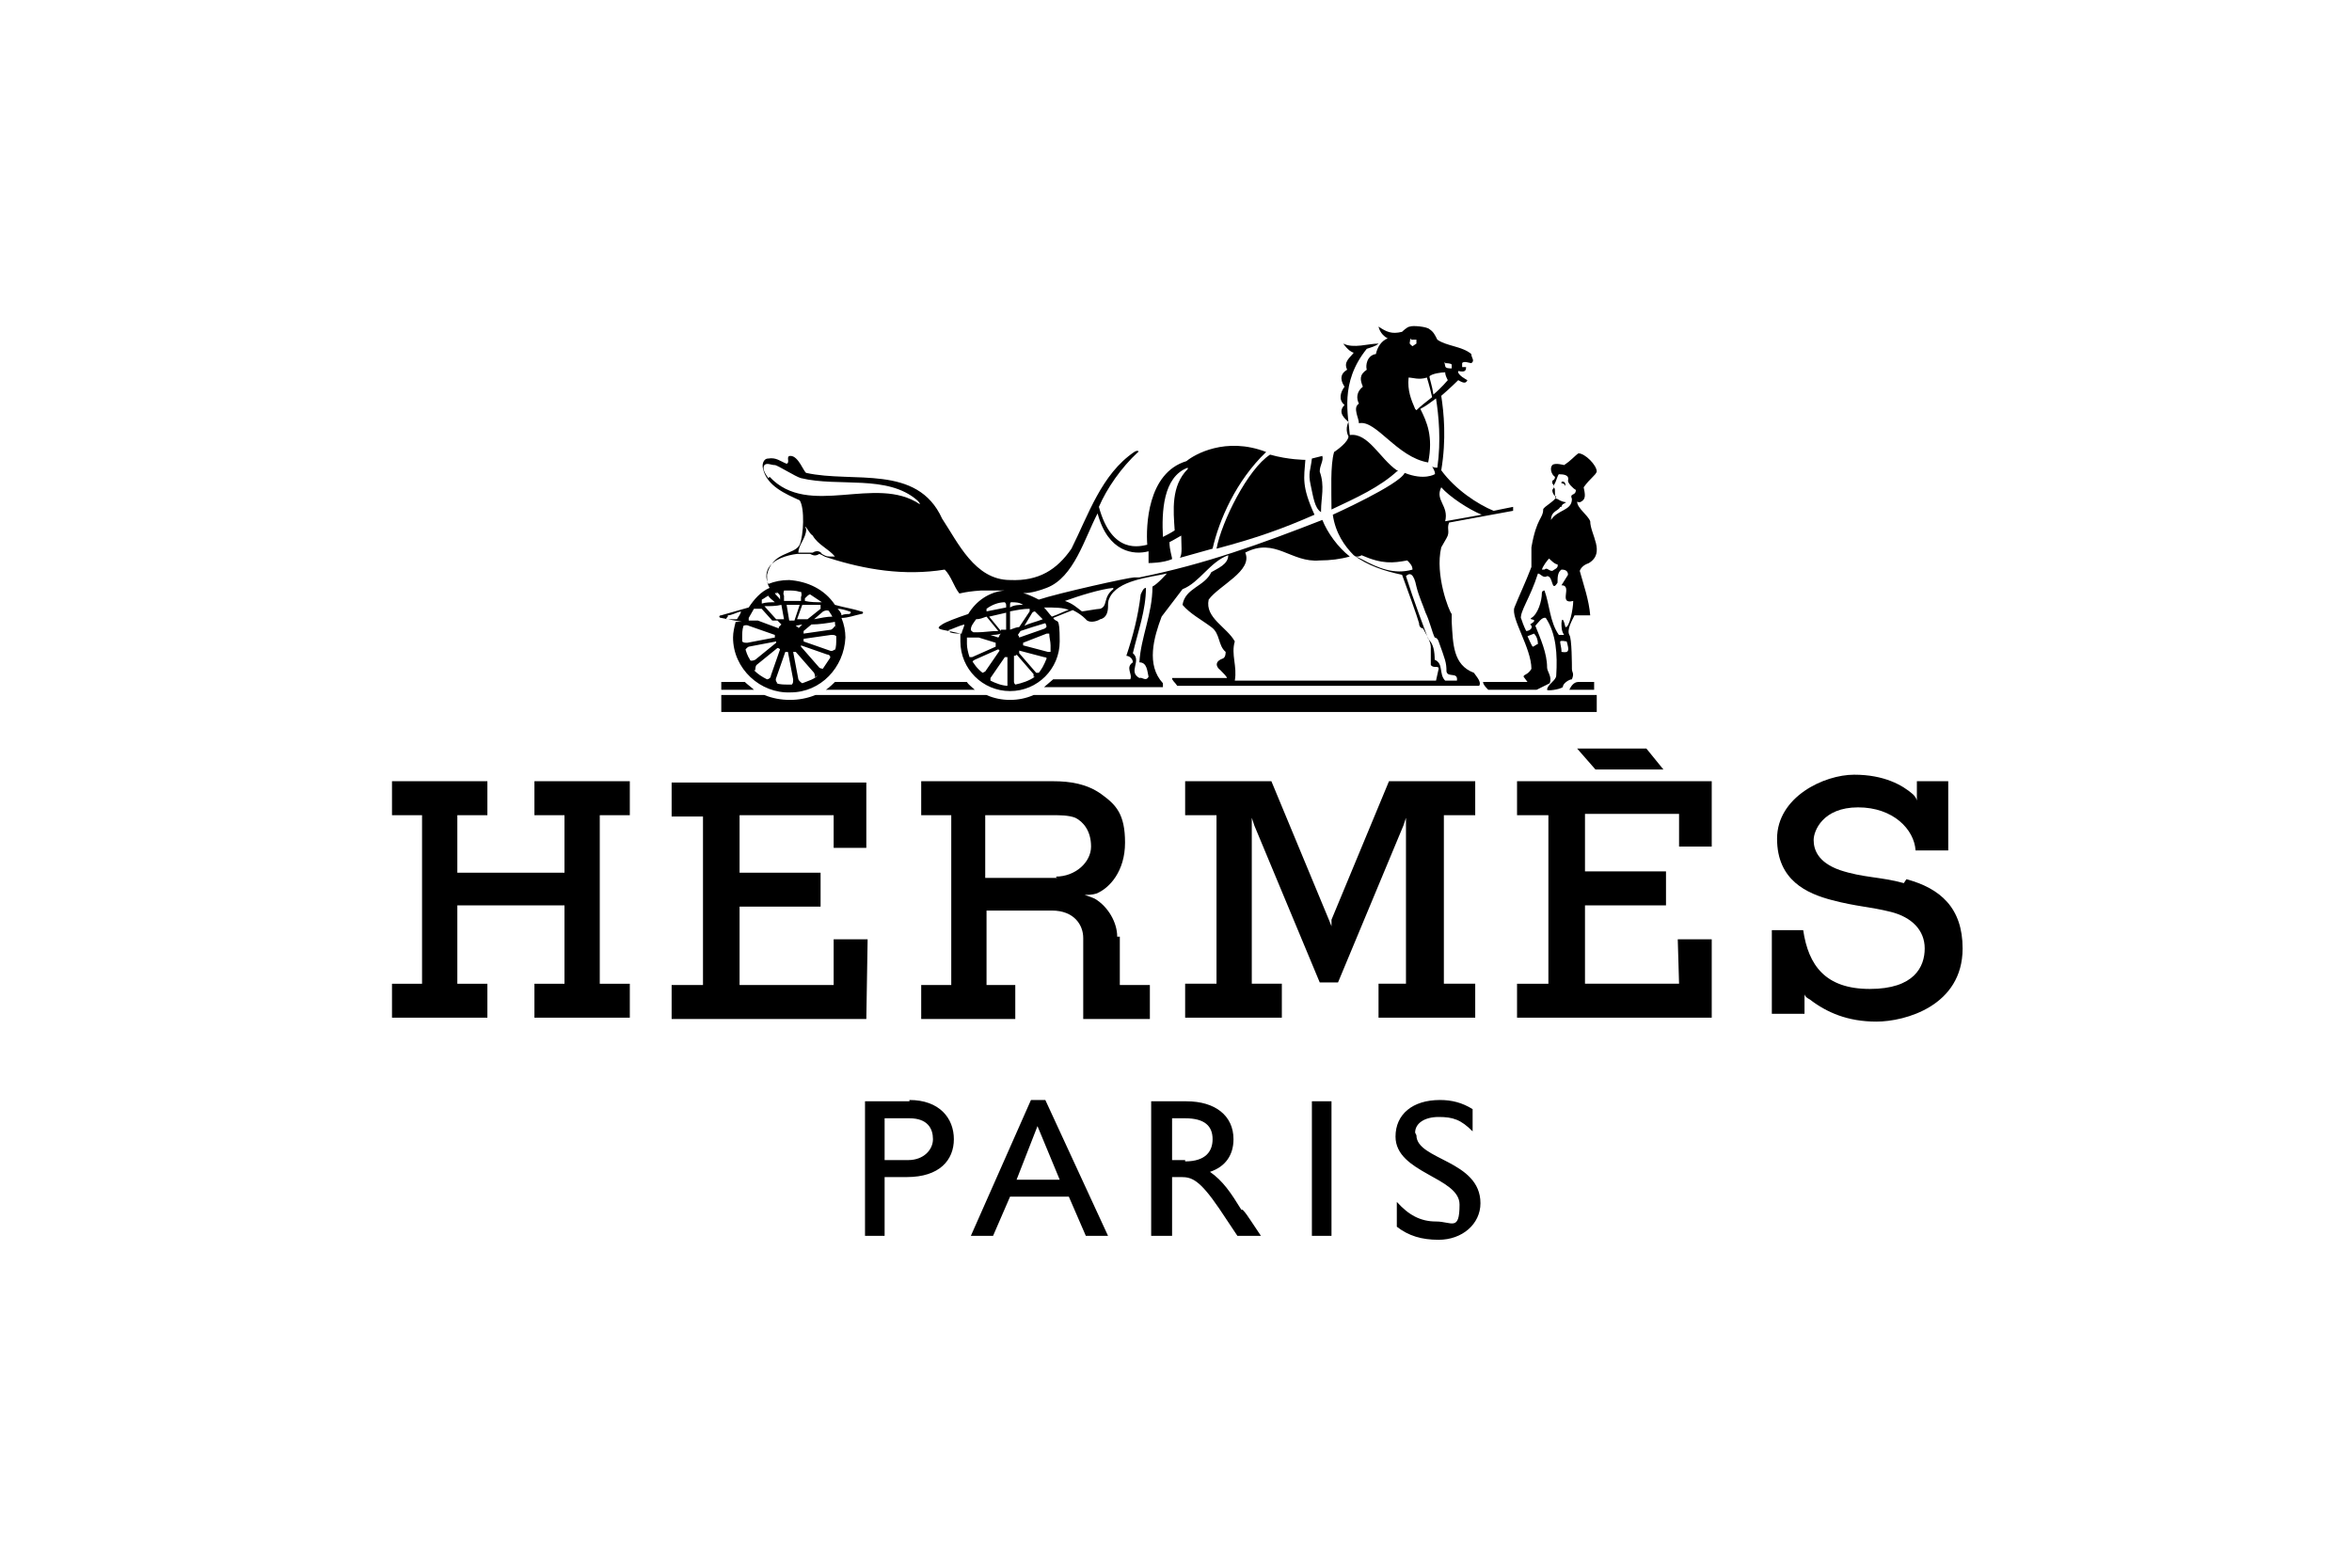 <?xml version="1.0" encoding="UTF-8"?>
<svg id="_レイヤー_1" data-name=" レイヤー 1" xmlns="http://www.w3.org/2000/svg" width="180" height="120" version="1.1" viewBox="0 0 180 120">
  <defs>
    <style>
      .cls-1 {
        fill: #000;
        stroke-width: 0px;
      }
    </style>
  </defs>
  <path class="cls-1" d="M40.9,62.4h2.3v4.4h-8.2v-4.4h2.3v-2.6h-7.3v2.6h2.3v12.9h-2.3v2.6h7.3v-2.6h-2.3v-6h8.2v6h-2.3v2.6h7.3v-2.6h-2.3v-12.9h2.3v-2.6h-7.3M128.5,75.3h-7.2v-6h6.2v-2.6h-6.2v-4.4h7.2v2.5h2.5v-5h-14.9v2.6h2.4v12.9h-2.4v2.6h14.9v-6h-2.6M66.4,71.9h-2.6v3.5h-7.2v-6h6.2v-2.6h-6.2v-4.4h7.2v2.5h2.5v-5h-14.9v2.6h2.4v12.9h-2.4v2.6h14.9M122.1,58.9h5.2l-1.3-1.6h-5.3M145.7,67.6c-1.8-.5-3.1-.4-4.9-1-1.7-.6-2-1.6-2-2.3s.7-2.5,3.4-2.5,4.3,1.7,4.4,3.3h0s0,0,0,0h2.5v-5.3h-2.4v1.5c0,0,0-.2-.3-.5,0,0,0,0,0,0-.8-.7-2.2-1.5-4.5-1.5s-5.9,1.7-5.9,4.9,2.3,4.2,4.2,4.7c1.9.5,2.9.5,4.5.9,1.6.4,2.6,1.4,2.6,2.8s-.8,3.1-4.2,3.1-4.7-1.8-5.1-4.5h0s-2.4,0-2.4,0v6.4h2.5v-1.2h0s0-.3,0-.3c0,0,0,.2.4.4h0c1.3,1,2.9,1.7,5.1,1.7s6.6-1.2,6.6-5.6c0-3.1-1.7-4.6-4.3-5.3h0ZM105.5,75.3v2.6h7.4v-2.6h-2.4v-12.9h2.4v-2.6h-6.6l-4.4,10.6v.5c0,0-.2-.5-.2-.5l-4.4-10.6h-6.6v2.6h2.4v12.9h-2.4v2.6h7.4v-2.6h-2.3v-12.7s.2.6.2.6l5,12h1.4l5-12,.2-.6v.7s0,12,0,12M55.2,52.2v.6h2.5c-.2-.2-.5-.4-.7-.6h-1.8ZM122.1,52.2h-1.3c-.4,0-.6.4-.7.6h1.9v-.6h0ZM55.2,54.5h67v-1.3h-43.1c-1.1.5-2.5.5-3.6,0h-13.1c-1.2.5-2.7.5-3.9,0h-3.3s0,1.2,0,1.2h0ZM74,52.2h-10.1c0,0-.5.5-.7.6h11.4c-.2-.2-.5-.4-.6-.6Z"/>
  <path class="cls-1" d="M56.3,47.6c-.1.4-.2.8-.2,1.2,0,2.4,2.1,4.3,4.4,4.2,2.3,0,4.1-1.9,4.2-4.2,0-.5-.1-1-.3-1.5.5,0,1-.2,1.5-.3.2,0,.2-.2,0-.2-.6-.2-1.3-.3-2-.5-.8-1.2-2.1-1.8-3.5-1.9-.6,0-1.1.1-1.6.3,0,0,0,0,0,0-.2-.4-.2-.8,0-1.2.4-.7,1.4-1,2.2-1.1.3,0,.9,0,1,0,.2.1.4.2.7,0,.3.1.3.2.7.3,2.8.9,5.8,1.4,8.9.9.5.5.7,1.3,1.1,1.8,0,.1.2-.1,1.7-.2.5,0,1.2,0,1.8,0-1.2.1-2.2.8-2.8,1.8-.9.3-1.7.6-2,.8-.3.2-.4.3,0,.4.5.1,1,.2,1.4.3,0,.2,0,.4,0,.6,0,2.1,1.7,3.8,3.8,3.8s3.8-1.7,3.8-3.8-.2-1.3-.5-1.8c.5-.2,1-.4,1.5-.6.4.2.7.4,1,.7.2.3.8.2,1.1,0,.5-.1.6-.6.6-1,0-.2,0-.4.1-.6.6-1.4,3.1-1.6,4.4-1.9,0,0-.7.8-1.1,1,0,2.1-.9,3.9-1,5.8.6,0,.6.7.7,1.1-.2.4-.5,0-.7.1-.9-.5.2-1.3-.5-1.9.4-1.7,1-3.3,1-5-.2,0-.3.3-.4.5-.2,1.7-.6,3.2-1.1,4.7.2,0,.5.2.5.5-.6.4,0,.9-.2,1.3h-5.9l-.7.6h9.1v-.3c-1.3-1.4-.7-3.5-.1-5.1l1.6-2.1c1.3-.5,2.1-2.1,3.5-2.6,0,.7-.8,1-1.3,1.3-.5,1.1-2,1.2-2.2,2.5.6.7,1.4,1.1,2.2,1.7.7.5.5,1.4,1.1,1.9,0,.1,0,.4-.2.5-.6.2-.6.6-.2.9.2.2.5.5.5.6h-4.2c0,.2.2.3.4.6h23.1c.2-.3-.2-.7-.4-1-1.6-.6-1.6-2.2-1.7-3.9,0,0,0-.2,0-.6-.2-.2-1.3-3-.8-5.1l.4-.7c.3-.5,0-.7.2-1.2l4.9-.9c0,0,0-.2,0-.3l-1.5.3c-1.2-.5-2.9-1.6-4-3.1.4-2.4.2-4.4,0-5.7.7-.6,1.3-1.2,1.3-1.2.5.3.6.2.7,0,0,0-.8-.4-.7-.7.5.1.6,0,.6-.3h-.3c0-.1,0-.1,0-.1v-.2c.1-.2.6,0,.7,0,.3-.2,0-.4,0-.7-.7-.6-1.9-.6-2.6-1.1-.2-.4-.3-.6-.6-.8-.2-.2-1.3-.3-1.5-.2-.2,0-.6.4-.6.4-.8.2-1.2,0-1.8-.4,0,0,.1.6.7.9-.5.2-.8.7-.9,1.2-.7.1-.8.9-.7,1.2-.6.4-.5.8-.3,1.3-.5.4-.5.9-.3,1.3-.5.3,0,1.1,0,1.5,1.3-.3,2.9,2.6,5.3,3,.4-2-.1-3.1-.6-4.1.4-.2.8-.5,1.2-.8.2,1.3.4,3.2.1,5.3,0,0,0,0,0,0-.1,0-.3,0-.4-.1,0,0,.3.5.2.6,0,0-.8.5-2.3-.1-.4.9-5.5,3.2-5.5,3.2.2,1.4.9,2.4,1.6,3.1,1.1.8,2.3,1.2,3.7,1.5.3.8,1.2,3.3,1.3,3.7,0,.4.3.4.3.4.1.2.6,1,.6,1.4v1.4c.2.3.6,0,.6.3l-.2.9h-15.4c.2-1.1-.3-2,0-3-.6-1.1-2.3-1.8-2-3.2.8-1.1,3.4-2.2,2.8-3.6,2.3-1.2,3.5.8,5.7.6.8,0,1.6-.1,2.3-.3-.9-.7-1.7-1.8-2.1-2.8-4.6,1.8-9,3.4-14,4.4h-.4c-.4,0-5.8,1.2-7.3,1.7-.4-.2-.8-.4-1.2-.5h.1c.5,0,1.2-.2,1.7-.4,2.1-.8,2.9-3.8,3.9-5.7.8,3,2.8,3.2,3.9,2.9v.9c.1,0,1.1,0,1.8-.3,0-.2-.2-.7-.2-1.3.4-.2.7-.4.9-.5,0,.7.1,1.4-.1,1.7l2.5-.7c.5-2.2,1.8-5.2,4.1-7.4-3.1-1.2-5.5.2-6.1.7-3,.9-3.1,5-3,6.4-.5.1-2.7.8-3.7-2.9.6-1.4,1.7-3,3-4.2.1,0,0-.2-.3,0-2.5,1.7-3.5,4.8-4.8,7.4-1.1,1.6-2.5,2.5-4.7,2.4-2.7,0-4-2.9-5.2-4.7-1.9-4.2-6.8-2.7-10.4-3.5-.2-.1-.6-1.3-1.2-1.3-.4,0,0,.5-.3.6-.5-.2-.8-.5-1.4-.4-.4,0-.5.5-.4.8.3,1.3,1.7,1.9,2.8,2.4.4.6.3,2.7,0,3.4-.4.8-2.1.5-2.5,2.3,0,.4,0,.7.2,1-.7.3-1.2.9-1.6,1.5-.7.2-1.4.4-2.1.6-.2,0-.2.2,0,.2.5.1,1,.2,1.6.3h0ZM110.3,37.3c.6.7,2.1,1.7,3.1,2.1l-2.8.5c.3-1.2-.8-1.6-.3-2.6h0ZM110.6,27.8c.1,0,.4,0,.5.1,0,0,0,.2,0,.3-.2,0-.5,0-.5-.2,0-.1-.1-.2,0-.3h0ZM110.6,28.5c0,.2.1.4.2.6,0,0-.5.6-1.1,1.1-.1-.7-.3-1.2-.3-1.4.2-.2.9-.3,1.2-.3ZM108,26c.1,0,.3,0,.4,0,0,0,0,.2,0,.3,0,0-.3.2-.3.2,0,0-.3-.2-.2-.3h0c0-.1,0-.2.1-.3ZM108.3,31.3c-.3-.7-.6-1.4-.5-2.4.3,0,.8.2,1.4,0,0,0,.2.6.4,1.5-.5.4-.9.7-1.2,1ZM104.2,42.8c-1-.5-.4,0,0-.3,1.6.7,2.4.6,3.5.4.2.2.4.4.4.7-1.4.4-2.6-.1-3.9-.8h0ZM109.8,50.6c0-.8-.1-1.3-.5-1.7-.3-.8-1.1-2.9-1.7-4.8.3-.3.6-.2.8.8.2.8.5,1.4.7,2,.3.6.5,1.5.7,1.9,0,0,.2,0,.3.3.5,1.4.6,1.6.6,2.3.1.5.9,0,.8.7h-1.6.7c-.5-.5-.1-1.3-.8-1.6h0ZM79.2,51.8c-.4.3-1,.5-1.5.6,0,0-.1-.1-.1-.2v-2c0,0,0,0,0,0,0,0,.2,0,.2-.1,0,0,0,0,0,0l1.3,1.5c0,0,0,.2,0,.2h0ZM77.2,52.5c-.5,0-1-.2-1.4-.4,0,0,0-.2,0-.2l1.1-1.6s0,0,0,0c0,0,.2,0,.2,0,0,0,0,0,0,0v2c0,0,0,.2,0,.2h0ZM74.5,48.4c0,0-.2-.1-.2-.2,0-.3.2-.5.4-.8.3,0,.5-.1.8-.2l.9,1.1h0c-.6,0-1.1.1-1.6.1h-.3c0,0,0,0,0,0ZM76.9,46.1c0,0,.1.1.1.2v.2c-.5.1-1,.2-1.5.3,0,0,0-.1,0-.2.4-.3.9-.5,1.4-.5h0ZM76.6,48.3l-.9-1.1c.4-.1.9-.2,1.3-.3v1.3c-.1,0-.3,0-.4,0h0ZM76.5,48.6s0,0,0,0c0,0,0,.1-.1.2,0,0,0,0,0,0l-.6-.2c.3,0,.5,0,.8-.1h0ZM77.7,48.4s0,0,0,0h0,0s0,0,0,0h0ZM77.3,48.1v-1.3c.5-.1,1-.2,1.5-.2,0,0,0,.1,0,.2l-.8,1.2c-.2,0-.4.1-.7.2h0ZM79,46.9c0,0,.1-.1.2-.1.2.2.4.4.6.6-.5.2-1,.3-1.4.5l.6-1h0ZM77.3,46.4h0c0-.2,0-.3.1-.3.3,0,.6,0,.9.2-.3,0-.7,0-1,.2h0ZM77.2,46.1s0,0,0,0h0s0,0,0,0h0ZM72.7,48.3c-.2,0-.1-.1,0-.1.3-.1.7-.3,1.1-.4,0,.2-.2.5-.2.7-.3,0-.6,0-.9-.1h0ZM74.1,48.8c.3,0,.5,0,.8,0l1.3.4s0,0,0,0c0,0,0,.2,0,.3,0,0,0,0,0,0l-1.8.8c0,0-.2,0-.2,0-.1-.3-.2-.7-.2-1,0-.2,0-.4,0-.5h0ZM74.3,50.5h0s0,0,0,0ZM74.4,50.7c0,0,0-.1.2-.2l1.8-.8s0,0,0,0c0,0,0,0,.1.1,0,0,0,0,0,0l-1.1,1.6c0,0-.2.1-.2.1-.4-.3-.7-.7-.9-1.1h0ZM75.5,51.9s0,0,0,0h0s0,0,0,0ZM77.3,52.5h0,0ZM79.5,51.5c0,0-.2,0-.2,0l-1.3-1.5s0,0,0,0c0,0,0-.1,0-.2,0,0,0,0,0,0l1.9.5c0,0,.2,0,.2.1-.2.5-.4.9-.7,1.2h0ZM80.4,49.9c0,0-.2,0-.2,0l-1.9-.5s0,0,0,0c0,0,0-.1,0-.2,0,0,0,0,0,0l1.8-.7c0,0,.2,0,.2,0,0,.3.1.6.1.9s0,.4,0,.6h0ZM80.1,47.9c0,0,0,.2-.2.2h.1s-2,.7-2,.7c0,0,0,0,0,0,0,0,0-.1-.1-.2,0,0,0,0,0,0l.2-.3c.6-.2,1.2-.4,1.9-.6,0,0,.1.2.1.3h0ZM85.2,45.1c-.8.6-.4,1.3-1,1.5-.2,0-1.3.2-1.4.2-.4-.3-.7-.6-1.3-.8,1.1-.4,2.7-.9,3.7-1h0ZM81.8,46.7c-.2,0-.7.3-1.3.5-.2-.2-.4-.5-.6-.7.8,0,1.5,0,1.9.2h0ZM90.9,35.9c-1.3,1.3-1.1,3.2-1,4.7-.3.2-.7.4-.9.5-.1-1.9,0-4.6,1.9-5.3h0ZM58.8,36.6c-.2-.3-.5-.7-.3-1,.2-.2.5,0,.8,0,.2,0,1.6.9,2,1,2.9.7,6.6-.3,8.9,1.7.1.1.2.2.2.3-3.4-2.3-8.5,1.1-11.5-2.1h0ZM61.6,40.3c.2.1.3.5.6.7.4.7,1.2,1,1.7,1.6-.1,0-.3,0-.4,0-.3,0-.4-.1-.6-.2-.1-.2-.4-.3-.7-.1-.2,0-.7,0-1.1,0,0-.6.6-1.1.6-1.8h0ZM58.2,46.5l.9,1c-.6,0-1.3,0-1.8,0,0,0,0-.1,0-.2.1-.2.3-.5.4-.7.2,0,.4,0,.6,0h0ZM63.4,46.7c.1.2.2.3.3.5-.4,0-.9.1-1.4.2l.7-.6c.2-.1.4-.1.4,0h0ZM62.8,46.6l-1,.8c-.3,0-.5,0-.8,0l.4-1.1c.5,0,1,0,1.4,0,0,0,0,.1,0,.2h0ZM62.6,51.7c-.3.3-.7.4-1.2.6,0,0-.2-.1-.3-.3l-.4-2.1s0,0,0,0c0,0,.1,0,.2,0,0,0,0,0,0,0l1.4,1.6c.1.2.1.4,0,.4h0ZM59.6,48s0,0,0,0c0,0,0,0,0,.1,0,0,0,0,0,0l-1.6-.6c.5,0,1,0,1.5,0l.3.3h0ZM61.1,48s-.1,0-.2-.1c0,0,0,0,0,0h0c0,0,.5-.1.5-.1l-.3.3s0,0,0,0h0ZM60.8,47.5c-.1,0-.3,0-.4,0h0l-.2-1.2c0,0,.1,0,.2,0,.3,0,.6,0,.8,0l-.4,1.2h0ZM59.8,46.3l.2,1.1c-.2,0-.4,0-.6,0l-.9-1c.4,0,.9,0,1.3-.1h0ZM60.1,47.7s0,0,0,0c0,0-.1,0-.2.1,0,0,0,0,0,0h0c.1-.1.3-.1.4-.1h0ZM57.1,47.4s0,0,0,0c0,0,0,0,0,0h0ZM56.9,47.9c0,0,.2-.1.4,0l2,.7s0,0,0,0c0,0,0,.1,0,.2,0,0,0,0,0,0l-2.1.4c-.2,0-.3,0-.4-.1,0-.1,0-.2,0-.3,0-.3,0-.6.1-.9h0ZM57,49.8c0,0,.1-.2.3-.3l2.1-.4s0,0,0,0c0,0,0,0,0,.1,0,0,0,0,0,0l-1.6,1.3c-.2.1-.4.1-.4,0-.2-.3-.3-.6-.4-1ZM57.5,50.9s0,0,0,0c0,0,0,0,0,0h0ZM57.8,51.3c0,0,0-.3.1-.4l1.6-1.3s0,0,0,0c0,0,.1,0,.2.1,0,0,0,0,0,0l-.7,2c0,.2-.2.3-.3.3-.4-.2-.7-.4-1-.7h0ZM59,52.2s0,0,0,0h0s0,0,0,0ZM59.5,52.3c0,0-.2-.2-.1-.4l.7-2s0,0,0,0c0,0,.1,0,.2,0s0,0,0,0l.4,2.1c0,.2,0,.3-.1.4,0,0-.2,0-.3,0-.3,0-.6,0-.9-.1h0ZM63,51.4s0,0,0,0c0,0,0,0,0,0ZM63.1,51.2c0,0-.3,0-.4-.1l-1.4-1.6s0,0,0,0c0,0,0,0,0-.1,0,0,0,0,0,0l2,.7c.2,0,.3.2.2.3-.2.3-.4.6-.6.9h0ZM63.7,50.3c0,0,0-.1,0-.2,0,0,0,.1,0,.2h0ZM63.9,49.7c0,0-.2.2-.4.1l-2-.7s0,0,0,0c0,0,0,0,0-.2s0,0,0,0l2.1-.3c.2,0,.3,0,.4.1,0,0,0,.1,0,.2,0,.3,0,.6-.1.9h0ZM63.9,47.9c0,0-.1.2-.3.3l-2.1.3s0,0,0,0c0,0,0-.1,0-.2,0,0,0,0,0,0l.6-.5c.6,0,1.2-.1,1.8-.2,0,.1,0,.3.1.5h0ZM65,46.8c.1,0,.2.1,0,.2-.2,0-.4,0-.6.1,0-.2-.2-.4-.3-.5.3,0,.6.1.9.2h0ZM61.6,46v-.2c.2-.2.3-.3.4-.3.3.2.6.4.9.6-.4,0-.9,0-1.3-.1h0ZM61.3,45.3c0,0,.1.2,0,.4v.3c-.4,0-.8,0-1.1,0,0,0-.2,0-.2,0v-.4c-.1-.2,0-.3,0-.4.1,0,.2,0,.3,0,.3,0,.6,0,.9.1h0ZM59.4,45.3c0,0,.2.1.3.3v.3c-.1-.2-.3-.3-.4-.5h.2c0,0,0,0,0,0ZM59.3,46.1c-.3,0-.7,0-1,.1,0-.1,0-.3,0-.3.2-.1.3-.2.5-.3.1.2.3.3.5.5ZM55.7,47.1c.3,0,.6-.2,1-.3,0,.2-.2.4-.3.6-.2,0-.5,0-.7,0-.2,0-.1-.1,0-.2h0ZM119.5,36.8c0,0,0,.1,0,.2.1,0,.2,0,.3.2,0,0,0,0,0-.1,0-.2-.2-.3-.3-.2h0Z"/>
  <path class="cls-1" d="M116.9,52.2h-3.4c0,.2.2.4.4.6h3.7l1-.5c.2-.5-.2-.9-.2-1.2,0-1.1-.5-2.2-.9-3.2.2-.2.5-.7.8-.6.8,1.2.9,2.8.8,4.4,0,.4-.7.7-.7,1.1,0,.1.9,0,1.2-.2,0-.3.5-.6.7-.6.2-.5,0-.5,0-.8,0-.2,0-2.4-.2-2.6,0,0,0,0,0,0-.2-.4.2-1.1.4-1.5h1.2c-.1-1.2-.5-2.3-.8-3.4.1-.3.4-.5.7-.6,1.3-.8.1-2.2.1-3.2-.2-.5-1-1-1-1.5.2.1.3,0,.3,0,.4-.2.3-.6.2-1.1.5-.7.9-.9,1-1.2,0-.5-.9-1.4-1.4-1.4-.3.2-.5.5-1.1.9,0,0-.7-.2-.9,0-.2.2-.1.7.2.9,0,.1,0,.2-.2.3,0,0,0,.2,0,.2.1.1.2.3,0,.5,0,.3.2.5.3.5,0,0,0,0,0,0,0,.3-1,.8-1,1,0,.7-.5.6-.9,2.9,0,.5,0,1,0,1.5-.5,1.3-.9,2.1-1.3,3.1-.3.8,1.3,3.1,1.3,4.7-.3.5-.6.4-.6.6h0ZM119.5,49.8c0-.2-.1-.5-.1-.7.1-.1.4,0,.5,0,.2.7.2.9-.4.8h0ZM119.5,38.8s0-.1.1-.2c.5-.3.2,0-.4-.4-.2,0-.2-.3-.2-.5,0-.3,0-.3-.1-.4,0,0,0-.2.1-.3.1-.2.2-.6.3-.7.9,0,.7.4.7.5,0,.2.4.6.6.7,0,.5-.5.2-.3.7,0,.9-1.1.8-1.6,1.6,0-.7.6-.7.7-1h0ZM118.5,42.7c.2.2.5.5.7.5.1.3-.3.4-.4.5-.3,0-.4-.3-.6-.1,0,0-.2,0-.2,0,.1-.3.4-.7.6-.9h0ZM116.4,47.4c-.1-.6.7-1.6,1.3-3.5.2,0,.4.4.7.2.5,0,.3,1.3.8.5,0-.4,0-.8.3-1,.3,0,.5.1.5.4l-.5.8c.9,0-.3,1.5.9,1.2,0,.6-.3,2.1-.6,2-.2-.9-.3-.5-.3-.3,0,.3,0,.6.2.9,0,0-.3,0-.4,0-.7-1-.7-2.3-1.1-3.4,0,0-.2,0-.2.2,0,.6-.3,1.6-.8,1.9-.3.2.7,0-.1.5.3.2,0,.5-.3.5-.2-.4-.3-.7-.4-1h0ZM117.3,49.5c-.1-.1-.3-.6-.4-.8l.5-.2c.2.2.3.5.3.8-.1,0-.3.2-.4.2ZM101.1,39.1c0-1,.3-1.9-.1-3,0-.5.3-.8.2-1.2l-.8.2c-.1.9-.3,1.1-.1,2,.2.9.3,1.8.8,2.1h0ZM93.1,42c3-.8,5-1.5,7.5-2.6-1-2.2-.8-2.8-.7-4.2,0,0-1.3,0-2.7-.4-1.7,1.1-3.7,5.1-4.1,7.2h0ZM103.3,42.6c-.2-.2,0,0,0,0ZM106.9,36c-1.3-.9-2.2-2.9-3.6-2.7-.1-1.5-.8-4,1.3-6.6.3-.1.7-.2.9-.4-.8,0-1.9.4-2.7,0,0,0,.4.6.8.7-.3.4-.8.7-.5,1.3-.7.4-.4,1-.2,1.3-.3.4-.5,1,0,1.4-.6.6.1,1.1.3,1.3-.3.6,0,1.1,0,1.1,0,.4-.8,1-1.1,1.2-.3,1-.2,3-.2,4.4,1.9-.9,3.7-1.7,5.1-3h0ZM85.5,71.7c0-1.1-.7-2.3-1.7-2.9-.2-.1-.5-.2-.8-.3.2,0,.6,0,.9-.1,0,0,0,0,0,0,1-.4,2.2-1.7,2.2-3.9s-.7-2.9-1.8-3.7c-1.1-.8-2.4-1-3.7-1h-10.1v2.6h2.3v13h-2.3v2.6h7.2v-2.6h-2.2v-5.7h5c1.7,0,2.4,1.1,2.4,2.1v6.2h5.1v-2.6h-2.3v-3.7c0,0,0,0,0,0ZM80.9,67.2h-5.5v-4.8h5.2c.5,0,1.2,0,1.7.2.6.3,1.2,1,1.2,2.2s-1.2,2.3-2.7,2.3h0ZM69.6,84.3h-3.4v10.3h1.5v-4.5h1.7c2.5,0,3.6-1.3,3.6-2.9s-1.1-3-3.4-3h0ZM69.5,88.8h-1.8v-3.2h1.9c1.4,0,1.8.8,1.8,1.6s-.7,1.6-1.9,1.6h0ZM78.9,84.2l-4.6,10.4h1.7l1.3-3h4.5l1.3,3h1.7l-4.8-10.4h-1.1,0ZM77.8,90.3l1.6-4.1,1.7,4.1h-3.3,0ZM100.4,84.3h1.5v10.3h-1.5v-10.3ZM108.3,86.7c0-.7.7-1.2,1.8-1.2s1.7.2,2.6,1.1v-1.7c-.8-.5-1.6-.7-2.5-.7-2.1,0-3.4,1.1-3.4,2.8,0,2.8,4.9,3.1,4.9,5.2s-.6,1.3-1.8,1.3-2.1-.5-3-1.5v1.9c.9.7,1.9,1,3.2,1,1.8,0,3.2-1.2,3.2-2.8,0-3.3-4.9-3.3-4.9-5.2h0ZM95,92.6c-.8-1.3-1.4-2.2-2.4-2.9,1.2-.4,1.8-1.3,1.8-2.5,0-1.8-1.4-2.9-3.6-2.9h-2.7v10.3h1.6v-4.5h.7c.8,0,1.4.2,2.9,2.4l1.4,2.1h1.8l-.8-1.2c-.2-.3-.4-.6-.6-.8ZM90.7,88.8h-1v-3.2h1c1.5,0,2.1.6,2.1,1.6,0,.9-.5,1.7-2.1,1.7h0Z"/>
</svg>